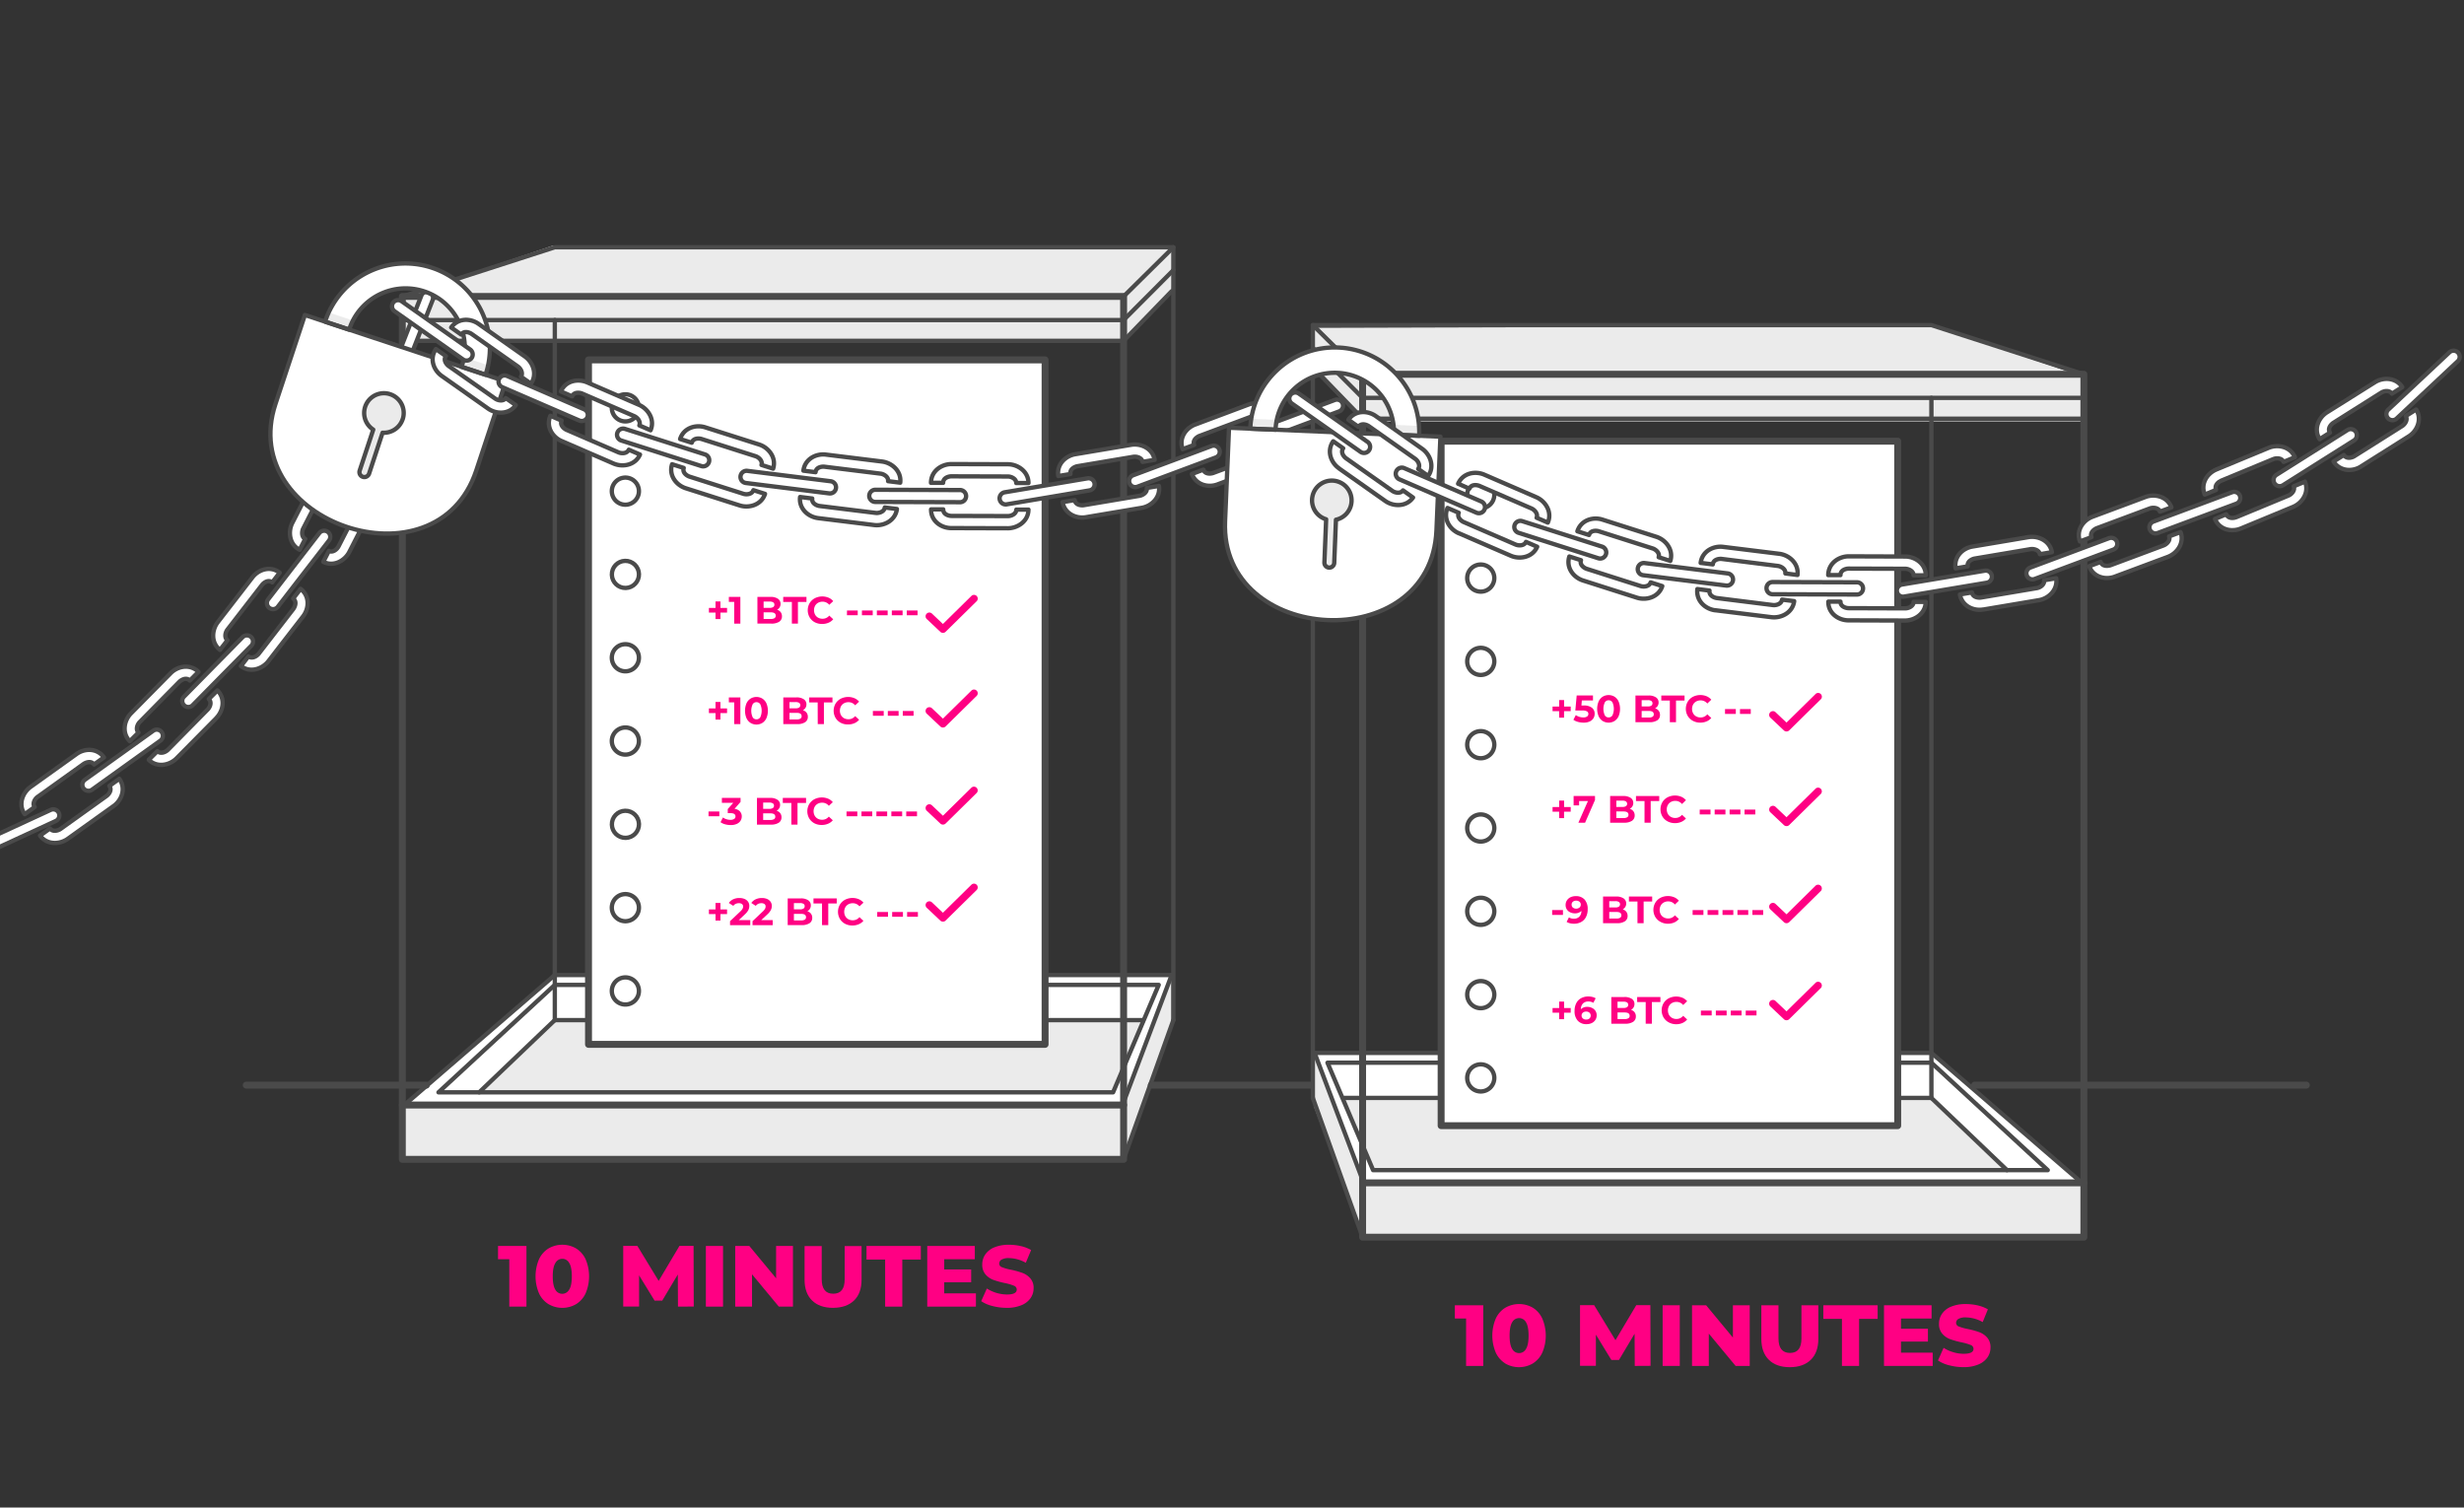 <svg id="work" xmlns="http://www.w3.org/2000/svg" viewBox="0 0 1422 870">
  <rect x="0" y="0" width="1422" height="870" fill="#333333" stroke="none"/>
  <defs>
    <style>
      .cls-1 {
        fill: #ebebeb;
      }

      .cls-2, .cls-5, .cls-7 {
        fill: #fff;
      }

      .cls-3, .cls-4 {
        fill: none;
      }

      .cls-3, .cls-4, .cls-5, .cls-7 {
        stroke: #4a4a4a;
        stroke-linecap: round;
        stroke-linejoin: round;
      }

      .cls-3, .cls-7 {
        stroke-width: 2.5px;
      }

      .cls-4, .cls-5 {
        stroke-width: 4px;
      }

      .cls-6 {
        fill: #ff0083;
      }
    </style>
  </defs>
  <title>28,1</title>
  <g>
    <g>
      <polygon class="cls-1" points="676.16 562.03 676.16 593.39 647.44 669.06 232.19 669.06 232.19 638.7 647.44 638.7 647.44 637.7 676.16 562.03"/>
      <polygon class="cls-2" points="233.49 637.33 320.82 562.67 676.16 562.03 647.44 637.7 233.49 637.33"/>
    </g>
    <g>
      <polygon class="cls-2" points="1114.65 607 758.2 607 786.92 683.61 1201.15 682 1114.65 607"/>
      <polygon class="cls-1" points="758.2 606.94 758.2 638.3 786.92 713.97 1202.17 713.97 1202.17 683.61 786.92 683.61 786.92 682.61 758.2 606.94"/>
    </g>
    <polygon class="cls-1" points="659.13 588.7 642.38 630.37 276.56 630.37 320.19 588.7 339.64 588.7 339.64 602.7 603.13 602.7 603.13 588.7 659.13 588.7"/>
    <polygon class="cls-1" points="775.65 633.62 792.4 675.29 1158.22 675.29 1114.59 633.62 1095.14 633.62 1095.14 647.62 831.65 647.62 831.65 633.62 775.65 633.62"/>
    <polygon class="cls-1" points="677.16 142.7 676.16 168.08 648.44 196.7 232.19 196.7 231.78 173.85 232.19 171.08 319.19 141.7 677.16 142.7"/>
    <polygon class="cls-1" points="757.96 189.17 758.96 214.55 786.67 243.17 1202.92 243.17 1203.34 220.32 1202.92 217.55 1115.92 188.17 757.96 189.17"/>
    <g>
      <g>
        <polygon class="cls-3" points="253.05 630.37 320.19 568.37 668.71 568.37 642.38 630.37 253.05 630.37"/>
        <rect class="cls-4" x="232.19" y="171.08" width="416.26" height="497.98"/>
        <polygon class="cls-3" points="648.44 171.09 232.19 171.09 320.19 142.7 677.16 142.7 648.44 171.09"/>
        <line class="cls-3" x1="677.16" y1="142.7" x2="677.16" y2="588.7"/>
        <line class="cls-3" x1="677.16" y1="588.7" x2="648.44" y2="669.06"/>
        <line class="cls-4" x1="232.19" y1="637.7" x2="648.44" y2="637.7"/>
        <line class="cls-3" x1="320.19" y1="562.7" x2="676.16" y2="562.7"/>
        <line class="cls-3" x1="647.44" y1="638.7" x2="676.16" y2="562.7"/>
        <line class="cls-3" x1="232.19" y1="638.7" x2="320.19" y2="562.7"/>
        <line class="cls-3" x1="320.19" y1="184.7" x2="320.19" y2="588.7"/>
        <line class="cls-3" x1="659.13" y1="588.7" x2="320.19" y2="588.7"/>
        <rect class="cls-5" x="339.64" y="207.68" width="263.49" height="395.02"/>
        <line class="cls-3" x1="276.56" y1="630.37" x2="320.19" y2="588.7"/>
        <polyline class="cls-3" points="232.19 184.7 648.44 184.7 677.16 155.9"/>
        <polyline class="cls-3" points="232.19 196.7 648.44 196.7 676.16 168.09"/>
        <g>
          <g>
            <path class="cls-6" d="M419.59,353.52h-3.82v3.74h-2.84v-3.74h-3.81v-2.69h3.81v-3.74h2.84v3.74h3.82Z"/>
            <path class="cls-6" d="M427.27,344.47v15.41h-3.56V347.33h-3.08v-2.86Z"/>
            <path class="cls-6" d="M450.53,353.26a3.93,3.93,0,0,1,.74,2.41,3.57,3.57,0,0,1-1.57,3.12,8.1,8.1,0,0,1-4.59,1.09h-8V344.47h7.52a7.38,7.38,0,0,1,4.33,1.08,3.43,3.43,0,0,1,1.5,2.93,3.68,3.68,0,0,1-2,3.39A4.09,4.09,0,0,1,450.53,353.26Zm-9.84-6.1v3.63h3.54a3.69,3.69,0,0,0,2-.46,1.56,1.56,0,0,0,.68-1.37,1.52,1.52,0,0,0-.68-1.35,3.69,3.69,0,0,0-2-.45Zm6.28,9.57a1.59,1.59,0,0,0,.72-1.43c0-1.28-.95-1.92-2.84-1.92h-4.16v3.81h4.16A3.9,3.9,0,0,0,447,356.73Z"/>
            <path class="cls-6" d="M457,347.38H452v-2.91h13.42v2.91h-4.93v12.5H457Z"/>
            <path class="cls-6" d="M470.25,359.12a7.64,7.64,0,0,1-3-2.84,8.27,8.27,0,0,1,0-8.21,7.64,7.64,0,0,1,3-2.84,9.53,9.53,0,0,1,7.9-.31,7.08,7.08,0,0,1,2.71,2l-2.28,2.11a5,5,0,0,0-3.88-1.8,5.23,5.23,0,0,0-2.55.62,4.53,4.53,0,0,0-1.75,1.75,5.57,5.57,0,0,0,0,5.11,4.53,4.53,0,0,0,1.75,1.75,5.23,5.23,0,0,0,2.55.62,4.94,4.94,0,0,0,3.88-1.82l2.28,2.11a7.06,7.06,0,0,1-2.72,2,9.08,9.08,0,0,1-3.63.71A8.88,8.88,0,0,1,470.25,359.12Z"/>
            <path class="cls-6" d="M488.81,352.31H495v2.75h-6.22Z"/>
            <path class="cls-6" d="M497.43,352.31h6.23v2.75h-6.23Z"/>
            <path class="cls-6" d="M506.05,352.31h6.23v2.75h-6.23Z"/>
            <path class="cls-6" d="M514.68,352.31h6.22v2.75h-6.22Z"/>
            <path class="cls-6" d="M523.3,352.31h6.23v2.75H523.3Z"/>
            <path class="cls-6" d="M419.59,411.52h-3.82v3.74h-2.84v-3.74h-3.81v-2.69h3.81v-3.74h2.84v3.74h3.82Z"/>
            <path class="cls-6" d="M427.27,402.47v15.41h-3.56V405.33h-3.08v-2.86Z"/>
            <path class="cls-6" d="M433.15,417.19a6.35,6.35,0,0,1-2.35-2.74,11.3,11.3,0,0,1,0-8.55,6.35,6.35,0,0,1,2.35-2.74,6.6,6.6,0,0,1,6.82,0,6.4,6.4,0,0,1,2.34,2.74,11.18,11.18,0,0,1,0,8.55,6.4,6.4,0,0,1-2.34,2.74,6.6,6.6,0,0,1-6.82,0Zm5.62-3.27a9.17,9.17,0,0,0,0-7.49,2.55,2.55,0,0,0-2.21-1.21,2.5,2.5,0,0,0-2.19,1.21,9.06,9.06,0,0,0,0,7.49,2.5,2.5,0,0,0,2.19,1.21A2.55,2.55,0,0,0,438.77,413.92Z"/>
            <path class="cls-6" d="M465.46,411.26a3.87,3.87,0,0,1,.75,2.41,3.57,3.57,0,0,1-1.57,3.12,8.1,8.1,0,0,1-4.59,1.09h-8V402.47h7.52a7.33,7.33,0,0,1,4.32,1.08,3.41,3.41,0,0,1,1.51,2.93,3.75,3.75,0,0,1-.54,2,3.8,3.8,0,0,1-1.5,1.39A4.06,4.06,0,0,1,465.46,411.26Zm-9.83-6.1v3.63h3.54a3.63,3.63,0,0,0,2-.46,1.55,1.55,0,0,0,.69-1.37,1.5,1.5,0,0,0-.69-1.35,3.63,3.63,0,0,0-2-.45Zm6.28,9.57a1.59,1.59,0,0,0,.72-1.43c0-1.28-.95-1.92-2.84-1.92h-4.16v3.81h4.16A3.93,3.93,0,0,0,461.91,414.73Z"/>
            <path class="cls-6" d="M471.89,405.38H467v-2.91h13.42v2.91h-4.93v12.5h-3.56Z"/>
            <path class="cls-6" d="M485.19,417.12a7.74,7.74,0,0,1-3-2.84,8.34,8.34,0,0,1,0-8.21,7.74,7.74,0,0,1,3-2.84,9.51,9.51,0,0,1,7.89-.31,7.11,7.11,0,0,1,2.72,2l-2.29,2.11a4.92,4.92,0,0,0-3.87-1.8,5.23,5.23,0,0,0-2.55.62,4.53,4.53,0,0,0-1.75,1.75,5.5,5.5,0,0,0,0,5.11,4.53,4.53,0,0,0,1.75,1.75,5.23,5.23,0,0,0,2.55.62,4.91,4.91,0,0,0,3.87-1.82l2.29,2.11a7,7,0,0,1-2.73,2,9,9,0,0,1-3.63.71A8.84,8.84,0,0,1,485.19,417.12Z"/>
            <path class="cls-6" d="M503.74,410.31H510v2.75h-6.23Z"/>
            <path class="cls-6" d="M512.37,410.31h6.22v2.75h-6.22Z"/>
            <path class="cls-6" d="M521,410.31h6.23v2.75H521Z"/>
            <path class="cls-6" d="M408.9,468.31h6.23v2.75H408.9Z"/>
            <path class="cls-6" d="M427,468.25a4.17,4.17,0,0,1,1.08,2.92,4.57,4.57,0,0,1-.7,2.47,4.94,4.94,0,0,1-2.15,1.82,8.26,8.26,0,0,1-3.53.68,12,12,0,0,1-3.2-.43,8.22,8.22,0,0,1-2.67-1.22l1.38-2.73a6.73,6.73,0,0,0,2,1,7.61,7.61,0,0,0,2.36.37,3.82,3.82,0,0,0,2.12-.52,1.66,1.66,0,0,0,.77-1.46c0-1.26-1-1.89-2.89-1.89H420v-2.36l3.16-3.59h-6.55v-2.86h10.78v2.32l-3.48,4A5.12,5.12,0,0,1,427,468.25Z"/>
            <path class="cls-6" d="M450.26,469.26a3.87,3.87,0,0,1,.75,2.41,3.57,3.57,0,0,1-1.57,3.12,8.1,8.1,0,0,1-4.59,1.09h-8V460.47h7.52a7.33,7.33,0,0,1,4.32,1.08,3.41,3.41,0,0,1,1.51,2.93,3.71,3.71,0,0,1-2.05,3.39A4.09,4.09,0,0,1,450.26,469.26Zm-9.83-6.1v3.63H444a3.63,3.63,0,0,0,2-.46,1.54,1.54,0,0,0,.68-1.37,1.5,1.5,0,0,0-.68-1.35,3.63,3.63,0,0,0-2-.45Zm6.28,9.57a1.58,1.58,0,0,0,.71-1.43c0-1.28-.94-1.92-2.83-1.92h-4.16v3.81h4.16A4,4,0,0,0,446.71,472.73Z"/>
            <path class="cls-6" d="M456.69,463.38h-4.93v-2.91h13.42v2.91h-4.93v12.5h-3.56Z"/>
            <path class="cls-6" d="M470,475.12a7.78,7.78,0,0,1-3-2.84,8.27,8.27,0,0,1,0-8.21,7.78,7.78,0,0,1,3-2.84,9.53,9.53,0,0,1,7.9-.31,7.11,7.11,0,0,1,2.72,2l-2.29,2.11a4.92,4.92,0,0,0-3.87-1.8,5.23,5.23,0,0,0-2.55.62,4.53,4.53,0,0,0-1.75,1.75,5.5,5.5,0,0,0,0,5.11,4.53,4.53,0,0,0,1.75,1.75,5.23,5.23,0,0,0,2.55.62,4.91,4.91,0,0,0,3.87-1.82l2.29,2.11a7,7,0,0,1-2.73,2,9,9,0,0,1-3.63.71A8.88,8.88,0,0,1,470,475.12Z"/>
            <path class="cls-6" d="M488.54,468.31h6.23v2.75h-6.23Z"/>
            <path class="cls-6" d="M497.17,468.31h6.22v2.75h-6.22Z"/>
            <path class="cls-6" d="M505.79,468.31H512v2.75h-6.22Z"/>
            <path class="cls-6" d="M514.41,468.31h6.23v2.75h-6.23Z"/>
            <path class="cls-6" d="M523,468.31h6.22v2.75H523Z"/>
            <path class="cls-6" d="M419.59,527.52h-3.82v3.74h-2.84v-3.74h-3.81v-2.69h3.81v-3.74h2.84v3.74h3.82Z"/>
            <path class="cls-6" d="M433,531v2.91H421.31v-2.31l5.94-5.61a6.39,6.39,0,0,0,1.28-1.56,2.8,2.8,0,0,0,.33-1.28,1.7,1.7,0,0,0-.63-1.42,2.92,2.92,0,0,0-1.84-.5,4.15,4.15,0,0,0-1.82.39,3.45,3.45,0,0,0-1.37,1.15l-2.59-1.67a6.17,6.17,0,0,1,2.48-2.1,8.27,8.27,0,0,1,3.63-.76,7.55,7.55,0,0,1,3,.56,4.69,4.69,0,0,1,2,1.59,4.12,4.12,0,0,1,.71,2.4,5.27,5.27,0,0,1-.53,2.36,9.09,9.09,0,0,1-2,2.51L426.33,531Z"/>
            <path class="cls-6" d="M445.93,531v2.91H434.29v-2.31l5.94-5.61a6.39,6.39,0,0,0,1.28-1.56,2.8,2.8,0,0,0,.33-1.28,1.7,1.7,0,0,0-.63-1.42,2.92,2.92,0,0,0-1.84-.5,4.15,4.15,0,0,0-1.82.39,3.45,3.45,0,0,0-1.37,1.15l-2.59-1.67a6.17,6.17,0,0,1,2.48-2.1,8.27,8.27,0,0,1,3.63-.76,7.55,7.55,0,0,1,3,.56,4.69,4.69,0,0,1,2,1.59,4.12,4.12,0,0,1,.71,2.4,5.27,5.27,0,0,1-.53,2.36,9.09,9.09,0,0,1-2,2.51L439.31,531Z"/>
            <path class="cls-6" d="M468,527.26a3.87,3.87,0,0,1,.75,2.41,3.57,3.57,0,0,1-1.57,3.12,8.1,8.1,0,0,1-4.59,1.09h-8V518.47h7.52a7.33,7.33,0,0,1,4.32,1.08,3.41,3.41,0,0,1,1.51,2.93,3.71,3.71,0,0,1-2.05,3.39A4.09,4.09,0,0,1,468,527.26Zm-9.83-6.1v3.63h3.54a3.63,3.63,0,0,0,2-.46,1.54,1.54,0,0,0,.68-1.37,1.5,1.5,0,0,0-.68-1.35,3.63,3.63,0,0,0-2-.45Zm6.28,9.57a1.58,1.58,0,0,0,.71-1.43c0-1.28-.94-1.92-2.83-1.92h-4.16v3.81h4.16A4,4,0,0,0,464.42,530.73Z"/>
            <path class="cls-6" d="M474.4,521.38h-4.93v-2.91h13.42v2.91H478v12.5H474.4Z"/>
            <path class="cls-6" d="M487.7,533.12a7.74,7.74,0,0,1-3-2.84,8.27,8.27,0,0,1,0-8.21,7.74,7.74,0,0,1,3-2.84,9.51,9.51,0,0,1,7.89-.31,7.11,7.11,0,0,1,2.72,2L496,523.05a4.92,4.92,0,0,0-3.87-1.8,5.23,5.23,0,0,0-2.55.62,4.53,4.53,0,0,0-1.75,1.75,5.5,5.5,0,0,0,0,5.11,4.53,4.53,0,0,0,1.75,1.75,5.23,5.23,0,0,0,2.55.62,4.91,4.91,0,0,0,3.87-1.82l2.29,2.11a7,7,0,0,1-2.73,2,9,9,0,0,1-3.63.71A8.81,8.81,0,0,1,487.7,533.12Z"/>
            <path class="cls-6" d="M506.25,526.31h6.23v2.75h-6.23Z"/>
            <path class="cls-6" d="M514.88,526.31h6.22v2.75h-6.22Z"/>
            <path class="cls-6" d="M523.5,526.31h6.23v2.75H523.5Z"/>
          </g>
          <path class="cls-6" d="M544.17,419.85a2.17,2.17,0,0,1-1.48-.59l-7.85-7.39a2.16,2.16,0,0,1,3-3.15l6.33,6,16.58-16.32a2.16,2.16,0,0,1,3,3.08l-18.06,17.78A2.18,2.18,0,0,1,544.17,419.85Z"/>
          <path class="cls-6" d="M544.17,365.22a2.16,2.16,0,0,1-1.48-.58l-7.85-7.4a2.16,2.16,0,1,1,3-3.14l6.33,6,16.58-16.32a2.16,2.16,0,0,1,3,3.08l-18.06,17.78A2.16,2.16,0,0,1,544.17,365.22Z"/>
          <path class="cls-6" d="M544.17,475.87a2.13,2.13,0,0,1-1.48-.59l-7.85-7.39a2.16,2.16,0,1,1,3-3.14l6.33,6,16.58-16.31a2.16,2.16,0,0,1,3,3.07l-18.06,17.78A2.18,2.18,0,0,1,544.17,475.87Z"/>
          <path class="cls-6" d="M544.17,531.88a2.17,2.17,0,0,1-1.48-.59l-7.85-7.4a2.16,2.16,0,0,1,3-3.14l6.33,6,16.58-16.32a2.16,2.16,0,0,1,3,3.08l-18.06,17.78A2.18,2.18,0,0,1,544.17,531.88Z"/>
        </g>
      </g>
      <g>
        <polygon class="cls-3" points="1181.77 675.29 1114.63 613.29 766.1 613.29 792.44 675.29 1181.77 675.29"/>
        <rect class="cls-4" x="786.37" y="216" width="416.26" height="497.98"/>
        <polygon class="cls-3" points="786.37 216 1202.63 216 1114.63 187.62 757.66 187.62 786.37 216"/>
        <line class="cls-3" x1="757.66" y1="187.62" x2="757.66" y2="633.62"/>
        <line class="cls-3" x1="757.66" y1="633.62" x2="786.37" y2="713.98"/>
        <line class="cls-4" x1="1202.63" y1="682.62" x2="786.37" y2="682.62"/>
        <line class="cls-3" x1="1114.63" y1="607.62" x2="758.66" y2="607.62"/>
        <line class="cls-3" x1="787.37" y1="683.62" x2="758.66" y2="607.62"/>
        <line class="cls-3" x1="1202.63" y1="683.62" x2="1114.63" y2="607.62"/>
        <line class="cls-3" x1="1114.63" y1="229.62" x2="1114.63" y2="633.62"/>
        <line class="cls-3" x1="775.69" y1="633.62" x2="1114.63" y2="633.62"/>
        <rect class="cls-5" x="831.69" y="254.6" width="263.49" height="395.02"/>
        <line class="cls-3" x1="1158.26" y1="675.29" x2="1114.63" y2="633.62"/>
        <polyline class="cls-3" points="1202.63 229.62 786.37 229.62 757.66 200.81"/>
        <polyline class="cls-3" points="1202.63 241.62 786.37 241.62 758.66 213"/>
        <g>
          <g>
            <path class="cls-6" d="M906.46,410.42h-3.83v3.74h-2.84v-3.74H896v-2.68h3.81V404h2.84v3.74h3.83Z"/>
            <path class="cls-6" d="M918.74,408.46a4.3,4.3,0,0,1,1.55,3.48,4.81,4.81,0,0,1-.7,2.56,4.93,4.93,0,0,1-2.15,1.85,8.17,8.17,0,0,1-3.55.69,12,12,0,0,1-3.2-.43,8,8,0,0,1-2.67-1.22l1.4-2.72a6.79,6.79,0,0,0,2,1,7.79,7.79,0,0,0,2.35.36,3.66,3.66,0,0,0,2.12-.53,1.69,1.69,0,0,0,.77-1.47,1.66,1.66,0,0,0-.81-1.5,5.61,5.61,0,0,0-2.78-.5h-3.94l.79-8.67h9.4v2.86h-6.43l-.24,2.93h1.26A7.4,7.4,0,0,1,918.74,408.46Z"/>
            <path class="cls-6" d="M924.93,416.1a6.46,6.46,0,0,1-2.34-2.74,11.2,11.2,0,0,1,0-8.56,6.46,6.46,0,0,1,2.34-2.74,6.66,6.66,0,0,1,6.82,0,6.41,6.41,0,0,1,2.35,2.74,11.32,11.32,0,0,1,0,8.56,6.41,6.41,0,0,1-2.35,2.74,6.66,6.66,0,0,1-6.82,0Zm5.63-3.28a9.14,9.14,0,0,0,0-7.48,2.53,2.53,0,0,0-2.22-1.21,2.48,2.48,0,0,0-2.18,1.21,9,9,0,0,0,0,7.48,2.48,2.48,0,0,0,2.18,1.21A2.53,2.53,0,0,0,930.56,412.82Z"/>
            <path class="cls-6" d="M957.25,410.17a3.83,3.83,0,0,1,.75,2.41,3.55,3.55,0,0,1-1.57,3.11,8,8,0,0,1-4.59,1.09h-8v-15.4h7.52a7.33,7.33,0,0,1,4.32,1.08,3.4,3.4,0,0,1,1.51,2.92,3.68,3.68,0,0,1-2.05,3.39A4.1,4.1,0,0,1,957.25,410.17Zm-9.83-6.11v3.63H951a3.54,3.54,0,0,0,2-.46,1.7,1.7,0,0,0,0-2.72,3.63,3.63,0,0,0-2-.45Zm6.28,9.57a1.56,1.56,0,0,0,.71-1.43c0-1.27-.94-1.91-2.83-1.91h-4.16v3.81h4.16A3.94,3.94,0,0,0,953.7,413.63Z"/>
            <path class="cls-6" d="M963.68,404.28h-4.93v-2.9h13.42v2.9h-4.93v12.5h-3.56Z"/>
            <path class="cls-6" d="M977,416a7.66,7.66,0,0,1-3-2.84,8.26,8.26,0,0,1,0-8.2,7.66,7.66,0,0,1,3-2.84,9.57,9.57,0,0,1,7.89-.32,7.21,7.21,0,0,1,2.72,2L985.3,406a4.9,4.9,0,0,0-3.87-1.81,5.13,5.13,0,0,0-2.55.63,4.46,4.46,0,0,0-1.75,1.75,5.48,5.48,0,0,0,0,5.1,4.46,4.46,0,0,0,1.75,1.75,5.13,5.13,0,0,0,2.55.63,4.89,4.89,0,0,0,3.87-1.83l2.29,2.11a7,7,0,0,1-2.73,2,9,9,0,0,1-3.63.7A8.81,8.81,0,0,1,977,416Z"/>
            <path class="cls-6" d="M995.53,409.21h6.23V412h-6.23Z"/>
            <path class="cls-6" d="M1004.16,409.21h6.22V412h-6.22Z"/>
            <path class="cls-6" d="M906.46,468.42h-3.83v3.74h-2.84v-3.74H896v-2.68h3.81V462h2.84v3.74h3.83Z"/>
            <path class="cls-6" d="M920.49,459.38v2.31l-5.72,13.09H910.9l5.52-12.5h-5.1v2.51h-3.17v-5.41Z"/>
            <path class="cls-6" d="M942.64,468.17a3.83,3.83,0,0,1,.75,2.41,3.55,3.55,0,0,1-1.57,3.11,8,8,0,0,1-4.59,1.09h-8v-15.4h7.52a7.38,7.38,0,0,1,4.33,1.08,3.41,3.41,0,0,1,1.5,2.92,3.78,3.78,0,0,1-.54,2,3.85,3.85,0,0,1-1.5,1.38A4,4,0,0,1,942.64,468.17Zm-9.83-6.11v3.63h3.54a3.54,3.54,0,0,0,2-.46,1.69,1.69,0,0,0,0-2.72,3.63,3.63,0,0,0-2-.45Zm6.28,9.57a1.57,1.57,0,0,0,.72-1.43c0-1.27-.95-1.91-2.84-1.91h-4.16v3.81H937A3.89,3.89,0,0,0,939.09,471.63Z"/>
            <path class="cls-6" d="M949.07,462.28h-4.93v-2.9h13.42v2.9h-4.93v12.5h-3.56Z"/>
            <path class="cls-6" d="M962.37,474a7.57,7.57,0,0,1-3-2.84,8.26,8.26,0,0,1,0-8.2,7.57,7.57,0,0,1,3-2.84,9.59,9.59,0,0,1,7.9-.32,7.26,7.26,0,0,1,2.71,2L970.7,464a4.93,4.93,0,0,0-3.88-1.81,5.13,5.13,0,0,0-2.55.63,4.46,4.46,0,0,0-1.75,1.75,5.48,5.48,0,0,0,0,5.1,4.46,4.46,0,0,0,1.75,1.75,5.13,5.13,0,0,0,2.55.63,4.92,4.92,0,0,0,3.88-1.83l2.28,2.11a7,7,0,0,1-2.73,2,9,9,0,0,1-3.63.7A8.87,8.87,0,0,1,962.37,474Z"/>
            <path class="cls-6" d="M980.92,467.21h6.23V470h-6.23Z"/>
            <path class="cls-6" d="M989.55,467.21h6.22V470h-6.22Z"/>
            <path class="cls-6" d="M998.17,467.21h6.23V470h-6.23Z"/>
            <path class="cls-6" d="M1006.8,467.21H1013V470h-6.22Z"/>
            <path class="cls-6" d="M895.76,525.21H902V528h-6.23Z"/>
            <path class="cls-6" d="M914.44,519.08a8.06,8.06,0,0,1,1.83,5.67,9.6,9.6,0,0,1-1,4.49,6.75,6.75,0,0,1-2.76,2.84,8.56,8.56,0,0,1-4.12,1,10,10,0,0,1-2.35-.27,6.48,6.48,0,0,1-1.92-.78l1.32-2.62a5,5,0,0,0,2.89.77,4.17,4.17,0,0,0,3.1-1.16,4.84,4.84,0,0,0,1.23-3.33,5.15,5.15,0,0,1-3.83,1.39,6,6,0,0,1-2.68-.6,4.51,4.51,0,0,1-2.62-4.2,4.78,4.78,0,0,1,.77-2.7,5,5,0,0,1,2.1-1.8,6.85,6.85,0,0,1,3-.62A6.56,6.56,0,0,1,914.44,519.08Zm-2.89,4.65a2.13,2.13,0,0,0,.73-1.66,2.08,2.08,0,0,0-.71-1.65,2.83,2.83,0,0,0-2-.64,2.76,2.76,0,0,0-1.86.61,2.12,2.12,0,0,0-.71,1.68,2.15,2.15,0,0,0,.71,1.68,3.16,3.16,0,0,0,3.81,0Z"/>
            <path class="cls-6" d="M938.55,526.17a3.83,3.83,0,0,1,.75,2.41,3.55,3.55,0,0,1-1.57,3.11,8,8,0,0,1-4.59,1.09h-8v-15.4h7.52a7.33,7.33,0,0,1,4.32,1.08,3.4,3.4,0,0,1,1.51,2.92,3.68,3.68,0,0,1-2,3.39A4.1,4.1,0,0,1,938.55,526.17Zm-9.83-6.11v3.63h3.54a3.54,3.54,0,0,0,2-.46,1.7,1.7,0,0,0,0-2.72,3.63,3.63,0,0,0-2-.45Zm6.28,9.57a1.56,1.56,0,0,0,.71-1.43c0-1.27-.94-1.91-2.83-1.91h-4.16v3.81h4.16A3.94,3.94,0,0,0,935,529.63Z"/>
            <path class="cls-6" d="M945,520.28h-4.93v-2.9h13.42v2.9h-4.93v12.5H945Z"/>
            <path class="cls-6" d="M958.28,532a7.66,7.66,0,0,1-3-2.84,8.26,8.26,0,0,1,0-8.2,7.66,7.66,0,0,1,3-2.84,9.57,9.57,0,0,1,7.89-.32,7.21,7.21,0,0,1,2.72,2L966.6,522a4.9,4.9,0,0,0-3.87-1.81,5.13,5.13,0,0,0-2.55.63,4.46,4.46,0,0,0-1.75,1.75,5.48,5.48,0,0,0,0,5.1,4.46,4.46,0,0,0,1.75,1.75,5.13,5.13,0,0,0,2.55.63,4.89,4.89,0,0,0,3.87-1.83l2.29,2.11a7,7,0,0,1-2.73,2.05,9,9,0,0,1-3.63.7A8.81,8.81,0,0,1,958.28,532Z"/>
            <path class="cls-6" d="M976.83,525.21h6.23V528h-6.23Z"/>
            <path class="cls-6" d="M985.46,525.21h6.22V528h-6.22Z"/>
            <path class="cls-6" d="M994.08,525.21h6.23V528h-6.23Z"/>
            <path class="cls-6" d="M1002.7,525.21h6.23V528h-6.23Z"/>
            <path class="cls-6" d="M1011.33,525.21h6.22V528h-6.22Z"/>
            <path class="cls-6" d="M906.46,584.42h-3.83v3.74h-2.84v-3.74H896v-2.68h3.81V578h2.84v3.74h3.83Z"/>
            <path class="cls-6" d="M918.84,581.71a4.7,4.7,0,0,1,1.92,1.69,4.58,4.58,0,0,1,.7,2.52,4.8,4.8,0,0,1-.77,2.7,5,5,0,0,1-2.1,1.8,7,7,0,0,1-3,.62,6.54,6.54,0,0,1-5.06-2,8,8,0,0,1-1.83-5.65,9.48,9.48,0,0,1,1-4.49,6.76,6.76,0,0,1,2.76-2.84,8.49,8.49,0,0,1,4.11-1,10.1,10.1,0,0,1,2.36.27,6.18,6.18,0,0,1,1.93.78l-1.32,2.62a5.11,5.11,0,0,0-2.88-.77,4.22,4.22,0,0,0-3.11,1.14,4.83,4.83,0,0,0-1.23,3.33,5.15,5.15,0,0,1,3.81-1.37A6.09,6.09,0,0,1,918.84,581.71Zm-1.55,6.06a2.32,2.32,0,0,0,0-3.36,2.78,2.78,0,0,0-1.9-.63,2.84,2.84,0,0,0-1.92.65,2.24,2.24,0,0,0,0,3.31,2.89,2.89,0,0,0,2,.64A2.76,2.76,0,0,0,917.29,587.77Z"/>
            <path class="cls-6" d="M943.33,584.17a3.88,3.88,0,0,1,.74,2.41,3.55,3.55,0,0,1-1.57,3.11,8,8,0,0,1-4.59,1.09h-8v-15.4h7.52a7.38,7.38,0,0,1,4.33,1.08,3.41,3.41,0,0,1,1.5,2.92,3.65,3.65,0,0,1-2,3.39A4.1,4.1,0,0,1,943.33,584.17Zm-9.84-6.11v3.63H937a3.6,3.6,0,0,0,2-.46,1.7,1.7,0,0,0,0-2.72,3.69,3.69,0,0,0-2-.45Zm6.28,9.57a1.57,1.57,0,0,0,.72-1.43c0-1.27-1-1.91-2.84-1.91h-4.16v3.81h4.16A3.89,3.89,0,0,0,939.77,587.63Z"/>
            <path class="cls-6" d="M949.75,578.28h-4.93v-2.9h13.42v2.9h-4.93v12.5h-3.56Z"/>
            <path class="cls-6" d="M963.05,590a7.57,7.57,0,0,1-3-2.84,8.26,8.26,0,0,1,0-8.2,7.57,7.57,0,0,1,3-2.84,9.59,9.59,0,0,1,7.9-.32,7.29,7.29,0,0,1,2.72,2L971.38,580a4.93,4.93,0,0,0-3.88-1.81,5.13,5.13,0,0,0-2.55.63,4.53,4.53,0,0,0-1.75,1.75,5.55,5.55,0,0,0,0,5.1,4.53,4.53,0,0,0,1.75,1.75,5.13,5.13,0,0,0,2.55.63,4.92,4.92,0,0,0,3.88-1.83l2.29,2.11a7.19,7.19,0,0,1-2.73,2.05,9.07,9.07,0,0,1-3.63.7A8.88,8.88,0,0,1,963.05,590Z"/>
            <path class="cls-6" d="M981.61,583.21h6.22V586h-6.22Z"/>
            <path class="cls-6" d="M990.23,583.21h6.23V586h-6.23Z"/>
            <path class="cls-6" d="M998.85,583.21h6.23V586h-6.23Z"/>
            <path class="cls-6" d="M1007.48,583.21h6.22V586h-6.22Z"/>
          </g>
          <path class="cls-6" d="M1031,476.75a2.13,2.13,0,0,1-1.48-.59l-7.84-7.39a2.16,2.16,0,0,1,3-3.14l6.33,6,16.58-16.32a2.16,2.16,0,1,1,3,3.08l-18.06,17.77A2.13,2.13,0,0,1,1031,476.75Z"/>
          <path class="cls-6" d="M1031,422.13a2.17,2.17,0,0,1-1.48-.59l-7.84-7.39a2.16,2.16,0,0,1,3-3.15l6.33,6,16.58-16.31a2.16,2.16,0,1,1,3,3.07l-18.06,17.78A2.18,2.18,0,0,1,1031,422.13Z"/>
          <path class="cls-6" d="M1031,532.77a2.16,2.16,0,0,1-1.48-.58l-7.84-7.4a2.16,2.16,0,0,1,3-3.14l6.33,6,16.58-16.32a2.16,2.16,0,1,1,3,3.08l-18.06,17.78A2.16,2.16,0,0,1,1031,532.77Z"/>
          <path class="cls-6" d="M1031,588.78a2.16,2.16,0,0,1-1.48-.58l-7.84-7.4a2.16,2.16,0,0,1,3-3.14l6.33,6,16.58-16.32a2.16,2.16,0,1,1,3,3.08l-18.06,17.77A2.13,2.13,0,0,1,1031,588.78Z"/>
        </g>
      </g>
      <g>
        <path class="cls-3" d="M862.38,622.06a7.82,7.82,0,1,0-7.82,7.82A7.82,7.82,0,0,0,862.38,622.06Z"/>
        <path class="cls-3" d="M862.38,574a7.82,7.82,0,1,0-7.82,7.82A7.82,7.82,0,0,0,862.38,574Z"/>
        <path class="cls-3" d="M862.38,525.91a7.82,7.82,0,1,0-7.82,7.82A7.82,7.82,0,0,0,862.38,525.91Z"/>
        <path class="cls-3" d="M862.38,477.84a7.82,7.82,0,1,0-7.82,7.82A7.82,7.82,0,0,0,862.38,477.84Z"/>
        <path class="cls-3" d="M862.38,429.76a7.82,7.82,0,1,0-7.82,7.82A7.82,7.82,0,0,0,862.38,429.76Z"/>
        <path class="cls-3" d="M862.38,381.69a7.82,7.82,0,1,0-7.82,7.82A7.82,7.82,0,0,0,862.38,381.69Z"/>
        <path class="cls-3" d="M862.38,333.62a7.82,7.82,0,1,0-7.82,7.81A7.82,7.82,0,0,0,862.38,333.62Z"/>
        <path class="cls-3" d="M862.38,285.54a7.82,7.82,0,1,0-7.82,7.82A7.82,7.82,0,0,0,862.38,285.54Z"/>
      </g>
      <g>
        <path class="cls-3" d="M368.73,571.88a7.82,7.82,0,1,0-7.82,7.82A7.82,7.82,0,0,0,368.73,571.88Z"/>
        <path class="cls-3" d="M368.73,523.81a7.82,7.82,0,1,0-7.82,7.82A7.82,7.82,0,0,0,368.73,523.81Z"/>
        <circle class="cls-3" cx="360.91" cy="475.74" r="7.82" transform="translate(-12.38 9.65) rotate(-1.51)"/>
        <path class="cls-3" d="M368.73,427.66a7.82,7.82,0,1,0-7.82,7.82A7.82,7.82,0,0,0,368.73,427.66Z"/>
        <path class="cls-3" d="M368.73,379.59a7.82,7.82,0,1,0-7.82,7.82A7.82,7.82,0,0,0,368.73,379.59Z"/>
        <circle class="cls-3" cx="360.91" cy="331.52" r="7.82" transform="translate(-8.59 9.6) rotate(-1.51)"/>
        <path class="cls-3" d="M368.73,283.44a7.82,7.82,0,1,0-7.82,7.82A7.82,7.82,0,0,0,368.73,283.44Z"/>
        <path class="cls-3" d="M368.73,235.37a7.82,7.82,0,1,0-7.82,7.82A7.82,7.82,0,0,0,368.73,235.37Z"/>
      </g>
    </g>
    <line class="cls-4" x1="142.11" y1="626.23" x2="246.05" y2="626.23"/>
    <line class="cls-4" x1="664.44" y1="626.23" x2="756.66" y2="626.23"/>
    <line class="cls-4" x1="1139.58" y1="626.23" x2="1331.02" y2="626.23"/>
    <g>
      <path class="cls-6" d="M303.82,719.05v35h-9.9V726.7h-6.5v-7.65Z"/>
      <path class="cls-6" d="M316.52,752.6a14.42,14.42,0,0,1-5.48-6.27,25.24,25.24,0,0,1,0-19.55,14.45,14.45,0,0,1,5.48-6.28,15.87,15.87,0,0,1,16,0,14.49,14.49,0,0,1,5.47,6.28,25.12,25.12,0,0,1,0,19.55,14.46,14.46,0,0,1-5.47,6.27,15.87,15.87,0,0,1-16,0Zm12-8.37c1-1.62,1.48-4.18,1.48-7.68s-.5-6.06-1.48-7.67a4.51,4.51,0,0,0-8,0Q319,731.3,319,736.55t1.47,7.68a4.52,4.52,0,0,0,8,0Z"/>
      <path class="cls-6" d="M391.27,754.05l-.1-18.55-9,15.1h-4.4L368.82,736v18h-9.15v-35h8.15l12.3,20.2,12-20.2h8.15l.1,35Z"/>
      <path class="cls-6" d="M407.37,719.05h9.9v35h-9.9Z"/>
      <path class="cls-6" d="M457.62,719.05v35h-8.15L434,735.4v18.65h-9.7v-35h8.15l15.45,18.65V719.05Z"/>
      <path class="cls-6" d="M468.64,750.5q-4.32-4.25-4.32-12v-19.4h9.9v19.1q0,8.4,6.65,8.4t6.6-8.4v-19.1h9.75v19.4q0,7.8-4.33,12t-12.12,4.25Q473,754.75,468.64,750.5Z"/>
      <path class="cls-6" d="M510.82,726.9H500.07v-7.85h31.35v7.85h-10.7v27.15h-9.9Z"/>
      <path class="cls-6" d="M563.22,746.4v7.65h-28.1v-35h27.45v7.65H544.92v5.9h15.55V740H544.92v6.4Z"/>
      <path class="cls-6" d="M572.77,753.7a20.12,20.12,0,0,1-6.5-2.8l3.25-7.3a22.15,22.15,0,0,0,11.55,3.45q5.7,0,5.7-2.85a2.35,2.35,0,0,0-1.63-2.22,28.78,28.78,0,0,0-5.22-1.53,49.88,49.88,0,0,1-6.6-1.82,11.09,11.09,0,0,1-4.55-3.13,8.43,8.43,0,0,1-1.9-5.8,10,10,0,0,1,1.75-5.77,11.68,11.68,0,0,1,5.22-4.08,21.53,21.53,0,0,1,8.53-1.5,29.93,29.93,0,0,1,6.8.78,20.66,20.66,0,0,1,5.9,2.27L592,728.75a20.41,20.41,0,0,0-9.7-2.7,8.05,8.05,0,0,0-4.3.88,2.62,2.62,0,0,0-1.35,2.27,2.26,2.26,0,0,0,1.6,2.1,28.39,28.39,0,0,0,5.15,1.45,48.84,48.84,0,0,1,6.62,1.83,11.38,11.38,0,0,1,4.55,3.1,8.23,8.23,0,0,1,1.93,5.77,9.89,9.89,0,0,1-1.75,5.7,12,12,0,0,1-5.25,4.08,21.39,21.39,0,0,1-8.5,1.52A32.28,32.28,0,0,1,572.77,753.7Z"/>
    </g>
    <g>
      <path class="cls-6" d="M856,753.27v35h-9.9V760.92h-6.5v-7.65Z"/>
      <path class="cls-6" d="M868.68,786.82a14.5,14.5,0,0,1-5.48-6.28,25.24,25.24,0,0,1,0-19.55,14.42,14.42,0,0,1,5.48-6.27,15.87,15.87,0,0,1,16,0A14.46,14.46,0,0,1,890.1,761a25.12,25.12,0,0,1,0,19.55,14.55,14.55,0,0,1-5.47,6.28,15.87,15.87,0,0,1-16,0Zm12-8.38c1-1.61,1.48-4.17,1.48-7.67s-.5-6.06-1.48-7.68a4.52,4.52,0,0,0-8,0q-1.47,2.43-1.47,7.68t1.47,7.67a4.51,4.51,0,0,0,8,0Z"/>
      <path class="cls-6" d="M943.43,788.27l-.1-18.55-9,15.1h-4.4L921,770.22v18h-9.15v-35H920l12.3,20.2,12-20.2h8.15l.1,35Z"/>
      <path class="cls-6" d="M959.53,753.27h9.89v35h-9.89Z"/>
      <path class="cls-6" d="M1009.78,753.27v35h-8.15l-15.46-18.65v18.65h-9.69v-35h8.14l15.46,18.65V753.27Z"/>
      <path class="cls-6" d="M1020.8,784.72q-4.32-4.26-4.32-12.05v-19.4h9.9v19.1q0,8.4,6.65,8.4t6.6-8.4v-19.1h9.75v19.4q0,7.8-4.33,12.05T1032.93,789Q1025.13,789,1020.8,784.72Z"/>
      <path class="cls-6" d="M1063,761.12h-10.75v-7.85h31.35v7.85h-10.7v27.15H1063Z"/>
      <path class="cls-6" d="M1115.38,780.62v7.65h-28.1v-35h27.45v7.65h-17.65v5.9h15.55v7.4h-15.55v6.4Z"/>
      <path class="cls-6" d="M1124.93,787.92a20.12,20.12,0,0,1-6.5-2.8l3.25-7.3a21.21,21.21,0,0,0,5.45,2.5,20.82,20.82,0,0,0,6.1.95q5.7,0,5.7-2.85a2.38,2.38,0,0,0-1.63-2.23,29.8,29.8,0,0,0-5.22-1.52,49.73,49.73,0,0,1-6.6-1.83,11.06,11.06,0,0,1-4.55-3.12,8.43,8.43,0,0,1-1.9-5.8,10,10,0,0,1,1.75-5.78,11.68,11.68,0,0,1,5.22-4.07,21.53,21.53,0,0,1,8.53-1.5,30.5,30.5,0,0,1,6.8.77,21,21,0,0,1,5.9,2.28l-3,7.35a20.41,20.41,0,0,0-9.7-2.7,8.16,8.16,0,0,0-4.3.87,2.63,2.63,0,0,0-1.35,2.28,2.26,2.26,0,0,0,1.6,2.1,29.25,29.25,0,0,0,5.15,1.45,49,49,0,0,1,6.62,1.82,11.49,11.49,0,0,1,4.55,3.1,8.3,8.3,0,0,1,1.93,5.78,9.89,9.89,0,0,1-1.75,5.7,11.91,11.91,0,0,1-5.25,4.07,21.21,21.21,0,0,1-8.5,1.53A32.28,32.28,0,0,1,1124.93,787.92Z"/>
    </g>
    <g>
      <path class="cls-7" d="M247.73,168.61a3.52,3.52,0,0,0-4.57,2l-17.69,45.12A3.53,3.53,0,1,0,232,218.3l17.68-45.12A3.53,3.53,0,0,0,247.73,168.61ZM227.63,199l-2.58,6.56c-2.86-1.12-4.77,1.86-5.21,3l-11.92,30.41c-.74,1.89-.55,5,1.74,5.89l-2.58,6.56c-6.21-2.43-7.81-9.69-5.72-15L213.28,206C215.38,200.59,221.33,196.51,227.63,199Zm20,20.44-11.91,30.41c-2.09,5.33-8.19,9.57-14.41,7.13l2.57-6.56c2.29.9,4.53-1.25,5.27-3.14l11.92-30.41c.44-1.13,1.07-4.62-1.79-5.74l2.57-6.56C248.14,207,249.73,214.05,247.62,219.42Z"/>
      <path class="cls-7" d="M221.61,238.93a3.52,3.52,0,0,0-4.74,1.53L194.78,283.6a3.52,3.52,0,1,0,6.27,3.21l22.09-43.14A3.52,3.52,0,0,0,221.61,238.93Zm-23,28.22-3.21,6.27c-2.74-1.4-4.94,1.38-5.49,2.46L175,305c-.93,1.81-1,4.92,1.14,6l-3.21,6.28c-5.95-3-6.81-10.43-4.21-15.52l14.89-29.07C186.25,267.53,192.56,264.06,198.59,267.15Zm17.86,22.33-14.88,29.07c-2.61,5.09-9.1,8.71-15,5.67l3.21-6.28c2.18,1.12,4.63-.79,5.56-2.6l14.88-29.07c.55-1.09,1.52-4.49-1.21-5.89l3.21-6.28C218.2,277.18,219.08,284.34,216.45,289.48Z"/>
      <path class="cls-7" d="M189.23,307a3.53,3.53,0,0,0-4.94.63L154.66,346a3.53,3.53,0,0,0,5.58,4.31l29.63-38.36A3.52,3.52,0,0,0,189.23,307ZM161.42,330.5l-4.31,5.58c-2.43-1.88-5.1.45-5.84,1.41l-20,25.84c-1.24,1.62-1.93,4.64,0,6.14l-4.3,5.58c-5.29-4.08-4.78-11.5-1.28-16l20-25.85C149.22,328.61,156.07,326.36,161.42,330.5Zm13.46,25.23-20,25.85c-3.5,4.53-10.55,6.89-15.83,2.81l4.31-5.58c1.94,1.5,4.7.07,5.94-1.54l20-25.85c.74-1,2.32-4.13-.11-6l4.3-5.58C178.86,344,178.41,351.17,174.88,355.73Z"/>
      <path class="cls-7" d="M145,367.72a3.51,3.51,0,0,0-5,0l-34,34.5a3.53,3.53,0,0,0,5,4.95l34-34.5A3.52,3.52,0,0,0,145,367.72Zm-30.44,20-5,5c-2.19-2.16-5.12-.17-6,.69L80.66,416.66c-1.43,1.45-2.48,4.37-.73,6.09l-5,5c-4.75-4.69-3.36-12,.66-16.06l22.94-23.25C102.63,384.36,109.7,383,114.52,387.7Zm10.32,26.67L101.9,437.62c-4,4.07-11.3,5.57-16.05.88l5-5c1.75,1.73,4.65.64,6.08-.81l22.94-23.25c.86-.86,2.8-3.82.62-6l5-5C130.2,403.17,128.89,410.26,124.84,414.37Z"/>
      <path class="cls-7" d="M93.34,422.54a3.52,3.52,0,0,0-4.92-.81L49,450a3.52,3.52,0,0,0,4.1,5.73l39.39-28.24A3.53,3.53,0,0,0,93.34,422.54ZM60,437.08l-5.73,4.11c-1.79-2.5-5-1-6-.32l-26.54,19c-1.65,1.18-3.18,3.89-1.75,5.88l-5.72,4.11c-3.9-5.42-1.28-12.38,3.37-15.72l26.54-19C48.81,431.78,56,431.58,60,437.08Zm5.65,28-26.54,19c-4.65,3.33-12.08,3.57-16-1.85l5.73-4.11c1.43,2,4.48,1.42,6.14.23l26.53-19c1-.71,3.41-3.3,1.62-5.79l5.73-4.11C72.8,455,70.3,461.75,65.61,465.12Z"/>
      <path class="cls-7" d="M33.92,469.12a3.53,3.53,0,0,0-4.68-1.73l-44,20.29a3.52,3.52,0,0,0-1.73,4.67,3.53,3.53,0,0,0,4.68,1.73l44-20.29A3.52,3.52,0,0,0,33.92,469.12Z"/>
    </g>
    <g>
      <path class="cls-2" d="M280.22,216.28l0-.14a48.78,48.78,0,0,0-92.62-30.64l0,.14L176,181.78l-17,51.34c-22.55,68.17,92.87,108,115.92,38.35l17-51.34Zm-78.75-26.05.05-.14a34.16,34.16,0,1,1,64.86,21.46l-.05.14Z"/>
      <rect class="cls-1" x="192.73" y="178.12" width="5.7" height="14.3" transform="translate(-41.75 312.75) rotate(-71.69)"/>
      <rect class="cls-1" x="271.47" y="204.18" width="5.7" height="14.3" transform="translate(-12.49 405.37) rotate(-71.69)"/>
      <path class="cls-3" d="M249.27,154.51a48.77,48.77,0,0,0-61.63,31l0,.14,13.87,4.59.05-.14a34.16,34.16,0,1,1,64.86,21.46l-.05.14,13.89,4.59,0-.14A48.78,48.78,0,0,0,249.27,154.51Z"/>
      <path class="cls-3" d="M274.88,271.47c-23,69.67-138.47,29.82-115.91-38.35l17-51.34,115.91,38.35Z"/>
      <path class="cls-1" d="M232.37,241.92a11.41,11.41,0,0,1-11.59,7.8L213,273.36a2.81,2.81,0,0,1-1.43,1.64,2.76,2.76,0,0,1-2.17.17,2.86,2.86,0,0,1-1.82-3.6l7.82-23.64a11.41,11.41,0,1,1,17-6Z"/>
      <path class="cls-3" d="M232.37,241.92a11.41,11.41,0,0,1-11.59,7.8L213,273.36a2.81,2.81,0,0,1-1.43,1.64,2.76,2.76,0,0,1-2.17.17,2.86,2.86,0,0,1-1.82-3.6l7.82-23.64a11.41,11.41,0,1,1,17-6Z"/>
    </g>
    <g>
      <path class="cls-7" d="M226.87,174.71a3.53,3.53,0,0,1,4.91-.86l39.63,27.9a3.53,3.53,0,0,1-4.06,5.77l-39.63-27.9A3.52,3.52,0,0,1,226.87,174.71ZM260.38,189l5.76,4.06c1.77-2.51,5-1.08,6-.38l26.71,18.81c1.66,1.17,3.21,3.86,1.8,5.87l5.76,4.05c3.84-5.46,1.17-12.39-3.51-15.69l-26.7-18.8C271.48,183.56,264.27,183.43,260.38,189ZM255,217l26.71,18.81c4.68,3.29,12.11,3.47,15.95-2l-5.76-4.06c-1.42,2-4.47,1.45-6.13.28L259,211.28c-1-.7-3.44-3.26-1.67-5.78l-5.76-4.05C247.69,207,250.24,213.72,255,217Z"/>
      <path class="cls-7" d="M288,218.79a3.52,3.52,0,0,1,4.63-1.83l44.49,19.24a3.52,3.52,0,0,1-2.8,6.47l-44.49-19.25A3.52,3.52,0,0,1,288,218.79Zm35.71,7.13,6.47,2.8c1.22-2.81,4.68-2.07,5.8-1.59l30,13c1.87.81,3.93,3.13,3,5.38l6.47,2.8c2.65-6.13-1.38-12.37-6.63-14.65l-30-13C333.44,218.37,326.36,219.71,323.67,225.92Zm.42,28.6,30,13c5.26,2.27,12.57.93,15.22-5.2l-6.47-2.8c-1,2.26-4.08,2.34-5.95,1.53l-30-13c-1.12-.48-4-2.49-2.81-5.31l-6.47-2.8C314.92,246.15,318.79,252.23,324.09,254.52Z"/>
      <path class="cls-7" d="M356.26,249.81a3.53,3.53,0,0,1,4.43-2.29l46.17,14.73a3.52,3.52,0,1,1-2.14,6.71l-46.17-14.73A3.51,3.51,0,0,1,356.26,249.81Zm36.24,3.54,6.72,2.14c.93-2.92,4.45-2.52,5.61-2.16L436,263.26c1.94.62,4.22,2.72,3.47,5.06l6.72,2.14c2-6.36-2.6-12.17-8.05-13.92L407,246.62C401.48,244.87,394.56,246.91,392.5,253.35Zm3.26,28.42,31.12,9.92c5.45,1.74,12.59-.32,14.62-6.68l-6.71-2.14c-.75,2.34-3.83,2.72-5.77,2.1l-31.12-9.92c-1.15-.37-4.25-2.08-3.32-5l-6.71-2.14C385.81,274.34,390.27,280,395.76,281.77Z"/>
      <path class="cls-7" d="M427.37,274.79a3.52,3.52,0,0,1,3.93-3.06l48.1,6a3.52,3.52,0,1,1-.88,7l-48.09-6A3.52,3.52,0,0,1,427.37,274.79Zm36.28-3.17,7,.88c.38-3.06,3.91-3.31,5.12-3.16l32.41,4c2,.26,4.65,1.9,4.35,4.34l7,.87c.83-6.62-4.79-11.49-10.47-12.2l-32.4-4C470.91,261.63,464.49,264.9,463.65,271.62ZM472.07,299,504.48,303c5.67.71,12.31-2.63,13.14-9.26l-7-.87c-.31,2.43-3.26,3.38-5.28,3.13l-32.41-4c-1.21-.15-4.57-1.27-4.19-4.32l-7-.87C460.92,293.49,466.34,298.24,472.07,299Z"/>
      <path class="cls-7" d="M501.65,286.16a3.53,3.53,0,0,1,3.54-3.51l48.46.16a3.52,3.52,0,1,1,0,7l-48.47-.15A3.53,3.53,0,0,1,501.65,286.16Zm35.64-7.52,7,0c0-3.08,3.49-3.75,4.71-3.75l32.65.1c2,0,4.85,1.32,4.84,3.78l7.05,0c0-6.68-6.14-10.83-11.86-10.85l-32.66-.1C543.29,267.85,537.31,271.88,537.29,278.64Zm11.65,26.12,32.66.1c5.72,0,11.91-4.09,11.93-10.77l-7,0c0,2.45-2.83,3.75-4.86,3.74l-32.66-.1c-1.21,0-4.69-.71-4.68-3.78l-7,0C537.21,300.68,543.17,304.74,548.94,304.76Z"/>
      <path class="cls-7" d="M576.93,288.16a3.52,3.52,0,0,1,2.89-4.06l47.79-8.05a3.52,3.52,0,1,1,1.17,6.95L581,291.05A3.52,3.52,0,0,1,576.93,288.16Zm33.84-13.44,7-1.17c-.51-3,2.8-4.29,4-4.49l32.21-5.42c2-.34,5,.48,5.41,2.9l6.95-1.17c-1.11-6.58-7.89-9.63-13.53-8.68l-32.2,5.42C614.86,263.07,609.65,268.05,610.77,274.72Zm15.91,23.77,32.2-5.42c5.65-.95,11-6.06,9.94-12.64l-7,1.17c.41,2.42-2.15,4.18-4.15,4.52l-32.21,5.42c-1.2.2-4.74.09-5.25-2.93l-7,1.17C614.43,296.45,621,299.45,626.68,298.49Z"/>
      <path class="cls-7" d="M651.85,278.82a3.53,3.53,0,0,1,2.07-4.54l45.41-16.94a3.53,3.53,0,0,1,2.46,6.61l-45.41,16.94A3.52,3.52,0,0,1,651.85,278.82Zm71-26.52a3.53,3.53,0,0,1,2.07-4.54l45.41-16.93a3.52,3.52,0,0,1,2.46,6.6L727.4,254.37A3.52,3.52,0,0,1,722.87,252.3Zm-40.33,6.92,6.61-2.47c-1.08-2.87,1.94-4.73,3.08-5.16l30.59-11.42c1.91-.7,5-.46,5.86,1.83l6.61-2.46c-2.34-6.25-9.57-8-14.93-6L689.76,245C684.36,247,680.18,252.88,682.54,259.22Zm20.12,20.33,30.59-11.42c5.37-2,9.71-8,7.38-14.28L734,256.31c.86,2.3-1.32,4.51-3.23,5.22l-30.6,11.41c-1.14.43-4.63,1-5.71-1.88l-6.6,2.47C690.24,279.86,697.25,281.57,702.66,279.55Z"/>
    </g>
    <g>
      <path class="cls-2" d="M819,251.5v-.14a48.78,48.78,0,0,0-97.47-4.13v.15l-12.26-.52-2.28,54c-3,71.74,118.89,78.47,122,5.16l2.28-54ZM736.14,248v-.15a34.16,34.16,0,1,1,68.26,2.89v.15Z"/>
      <rect class="cls-1" x="726.27" y="237.7" width="5.7" height="14.3" transform="translate(453.63 962.95) rotate(-87.57)"/>
      <rect class="cls-1" x="809.14" y="241.2" width="5.7" height="14.3" transform="translate(529.53 1049.12) rotate(-87.58)"/>
      <path class="cls-3" d="M772.34,200.56a48.76,48.76,0,0,0-50.79,46.67v.15l14.6.62v-.15a34.16,34.16,0,1,1,68.26,2.89v.15l14.61.61v-.14A48.78,48.78,0,0,0,772.34,200.56Z"/>
      <path class="cls-3" d="M829,306c-3.09,73.32-125,66.59-122-5.16l2.28-54,122,5.16Z"/>
      <path class="cls-1" d="M780,289.26a11.41,11.41,0,0,1-9,10.68l-1,24.87a2.79,2.79,0,0,1-.93,2,2.76,2.76,0,0,1-2,.76,2.87,2.87,0,0,1-2.74-3l1-24.88A11.41,11.41,0,1,1,780,289.26Z"/>
      <path class="cls-3" d="M780,289.26a11.41,11.41,0,0,1-9,10.68l-1,24.87a2.79,2.79,0,0,1-.93,2,2.76,2.76,0,0,1-2,.76,2.87,2.87,0,0,1-2.74-3l1-24.88A11.41,11.41,0,1,1,780,289.26Z"/>
    </g>
    <g>
      <path class="cls-7" d="M744.68,228a3.54,3.54,0,0,1,4.92-.85L789.22,255a3.52,3.52,0,1,1-4.05,5.76l-39.63-27.9A3.53,3.53,0,0,1,744.68,228Zm33.51,14.26,5.77,4.06c1.76-2.52,5-1.08,6-.38l26.7,18.8c1.67,1.17,3.22,3.86,1.8,5.87l5.77,4.06c3.84-5.46,1.17-12.4-3.51-15.69L794,240.13C789.3,236.8,782.09,236.67,778.19,242.21Zm-5.41,28.08,26.71,18.8c4.67,3.29,12.11,3.47,16-2L809.67,283c-1.41,2-4.46,1.46-6.13.29l-26.7-18.8c-1-.7-3.44-3.27-1.67-5.78l-5.76-4.06C765.51,260.22,768.06,267,772.78,270.29Z"/>
      <path class="cls-7" d="M805.78,272a3.52,3.52,0,0,1,4.63-1.84l44.48,19.25a3.52,3.52,0,1,1-2.8,6.47l-44.48-19.25A3.53,3.53,0,0,1,805.78,272Zm35.71,7.13L848,282c1.22-2.82,4.68-2.07,5.8-1.59l30,13c1.87.81,3.93,3.12,3,5.37l6.47,2.8c2.65-6.12-1.38-12.37-6.63-14.64l-30-13C851.26,271.62,844.18,273,841.49,279.17Zm.42,28.59,30,13c5.25,2.27,12.56.93,15.22-5.2l-6.47-2.8c-1,2.25-4.08,2.33-6,1.53l-30-13c-1.12-.49-4-2.5-2.81-5.32l-6.47-2.8C832.74,299.39,836.61,305.47,841.91,307.76Z"/>
      <path class="cls-7" d="M874.08,303.05a3.52,3.52,0,0,1,4.43-2.29l46.17,14.73a3.53,3.53,0,0,1-2.14,6.72l-46.17-14.73A3.53,3.53,0,0,1,874.08,303.05Zm36.24,3.55,6.72,2.14c.93-2.93,4.45-2.53,5.61-2.16l31.11,9.92c1.94.62,4.23,2.72,3.48,5.06l6.72,2.15c2-6.37-2.6-12.18-8.05-13.92l-31.12-9.92C919.29,298.11,912.38,300.15,910.32,306.6ZM913.58,335l31.12,9.92c5.45,1.74,12.59-.32,14.62-6.68l-6.72-2.14c-.74,2.34-3.82,2.73-5.76,2.11l-31.12-9.93c-1.16-.37-4.26-2.08-3.32-5l-6.72-2.14C903.63,327.59,908.08,333.26,913.58,335Z"/>
      <path class="cls-7" d="M945.19,328a3.52,3.52,0,0,1,3.93-3.06l48.09,6a3.53,3.53,0,0,1-.87,7l-48.09-6A3.52,3.52,0,0,1,945.19,328Zm36.28-3.17,7,.88c.38-3.05,3.91-3.31,5.12-3.16l32.41,4.05c2,.25,4.65,1.9,4.35,4.33l7,.88c.83-6.63-4.79-11.5-10.47-12.21l-32.41-4C988.73,314.88,982.3,318.15,981.47,324.86Zm8.42,27.34,32.4,4c5.68.71,12.32-2.63,13.15-9.25l-7-.88c-.31,2.44-3.27,3.39-5.28,3.14l-32.41-4.05c-1.21-.15-4.57-1.26-4.19-4.31l-7-.88C978.74,346.73,984.16,351.48,989.89,352.2Z"/>
      <path class="cls-7" d="M1019.47,339.41a3.52,3.52,0,0,1,3.54-3.51l48.46.15a3.53,3.53,0,1,1,0,7.05l-48.47-.16A3.52,3.52,0,0,1,1019.47,339.41Zm35.63-7.52,7.05,0c0-3.07,3.49-3.75,4.7-3.75l32.66.1c2,0,4.85,1.33,4.84,3.78l7.05,0c0-6.68-6.14-10.83-11.87-10.85l-32.65-.11C1061.11,321.1,1055.12,325.12,1055.1,331.89ZM1066.76,358l32.66.11c5.72,0,11.91-4.1,11.93-10.78l-7,0c0,2.46-2.83,3.75-4.86,3.75l-32.66-.11c-1.22,0-4.69-.7-4.68-3.77l-7,0C1055,353.92,1061,358,1066.76,358Z"/>
      <path class="cls-7" d="M1094.75,341.41a3.53,3.53,0,0,1,2.89-4.07l47.79-8a3.52,3.52,0,1,1,1.17,6.95l-47.79,8A3.52,3.52,0,0,1,1094.75,341.41ZM1128.59,328l7-1.17c-.51-3,2.8-4.28,4-4.48l32.21-5.43c2-.33,5,.49,5.41,2.91l6.95-1.17c-1.11-6.59-7.89-9.64-13.53-8.69l-32.21,5.43C1132.68,316.31,1127.47,321.29,1128.59,328Zm15.91,23.77,32.2-5.42c5.64-.95,11-6.05,9.94-12.64l-7,1.17c.41,2.42-2.15,4.18-4.16,4.52l-32.2,5.42c-1.2.2-4.75.1-5.25-2.93l-6.95,1.17C1132.25,349.69,1138.81,352.69,1144.5,351.73Z"/>
      <path class="cls-7" d="M1169.67,332.06a3.52,3.52,0,0,1,2.07-4.53l45.41-16.94a3.52,3.52,0,0,1,2.46,6.6l-45.41,16.94A3.52,3.52,0,0,1,1169.67,332.06Zm71-26.52a3.52,3.52,0,0,1,2.06-4.53l45.41-16.94a3.52,3.52,0,1,1,2.47,6.6l-45.41,16.94A3.52,3.52,0,0,1,1240.69,305.54Zm-40.33,6.92L1207,310c-1.07-2.88,1.94-4.74,3.08-5.17l30.6-11.41c1.91-.71,5-.47,5.86,1.83l6.61-2.46c-2.34-6.26-9.57-8-14.93-6l-30.6,11.42C1202.17,300.25,1198,306.12,1200.36,312.46Zm20.11,20.33,30.6-11.41c5.36-2,9.71-8,7.37-14.29l-6.6,2.47c.86,2.29-1.33,4.5-3.23,5.22L1218,326.19c-1.14.42-4.64,1-5.71-1.89l-6.6,2.47C1208.06,333.11,1215.07,334.81,1220.47,332.79Z"/>
      <path class="cls-7" d="M1272.39,285.41l6.51-2.7c-1.18-2.84,1.77-4.81,2.89-5.27l30.17-12.5c1.88-.78,5-.65,5.93,1.62l6.51-2.7c-2.56-6.17-9.85-7.62-15.13-5.43l-30.17,12.5C1273.76,273.13,1269.8,279.15,1272.39,285.41Z"/>
      <path class="cls-7" d="M1293.21,305l30.18-12.5c5.28-2.19,9.41-8.38,6.85-14.55l-6.51,2.7c.94,2.27-1.16,4.56-3,5.33l-30.18,12.5c-1.12.47-4.59,1.16-5.77-1.68l-6.51,2.7C1280.82,305.76,1287.88,307.21,1293.21,305Z"/>
      <path class="cls-7" d="M1312.64,278.9a3.52,3.52,0,0,1,1.1-4.86l41-25.86a3.52,3.52,0,1,1,3.76,6l-41,25.86A3.52,3.52,0,0,1,1312.64,278.9Zm26-25.45,6-3.77c-1.64-2.59.93-5,2-5.68l27.62-17.42c1.72-1.09,4.8-1.48,6.11.59l6-3.76c-3.57-5.64-11-5.84-15.84-2.79L1342.84,238C1338,241.12,1335.07,247.72,1338.68,253.45Zm23.84,15.79,27.62-17.42c4.84-3,7.86-9.85,4.3-15.49l-6,3.76c1.31,2.07-.38,4.68-2.09,5.77l-27.63,17.42c-1,.65-4.34,1.92-6-.68l-6,3.76C1350.43,272.08,1357.64,272.32,1362.52,269.24Z"/>
      <path class="cls-7" d="M1378.16,241.38a3.52,3.52,0,0,1,.16-5l35.36-33.14a3.53,3.53,0,0,1,4.82,5.15l-35.36,33.13A3.51,3.51,0,0,1,1378.16,241.38Z"/>
    </g>
  </g>
</svg>

